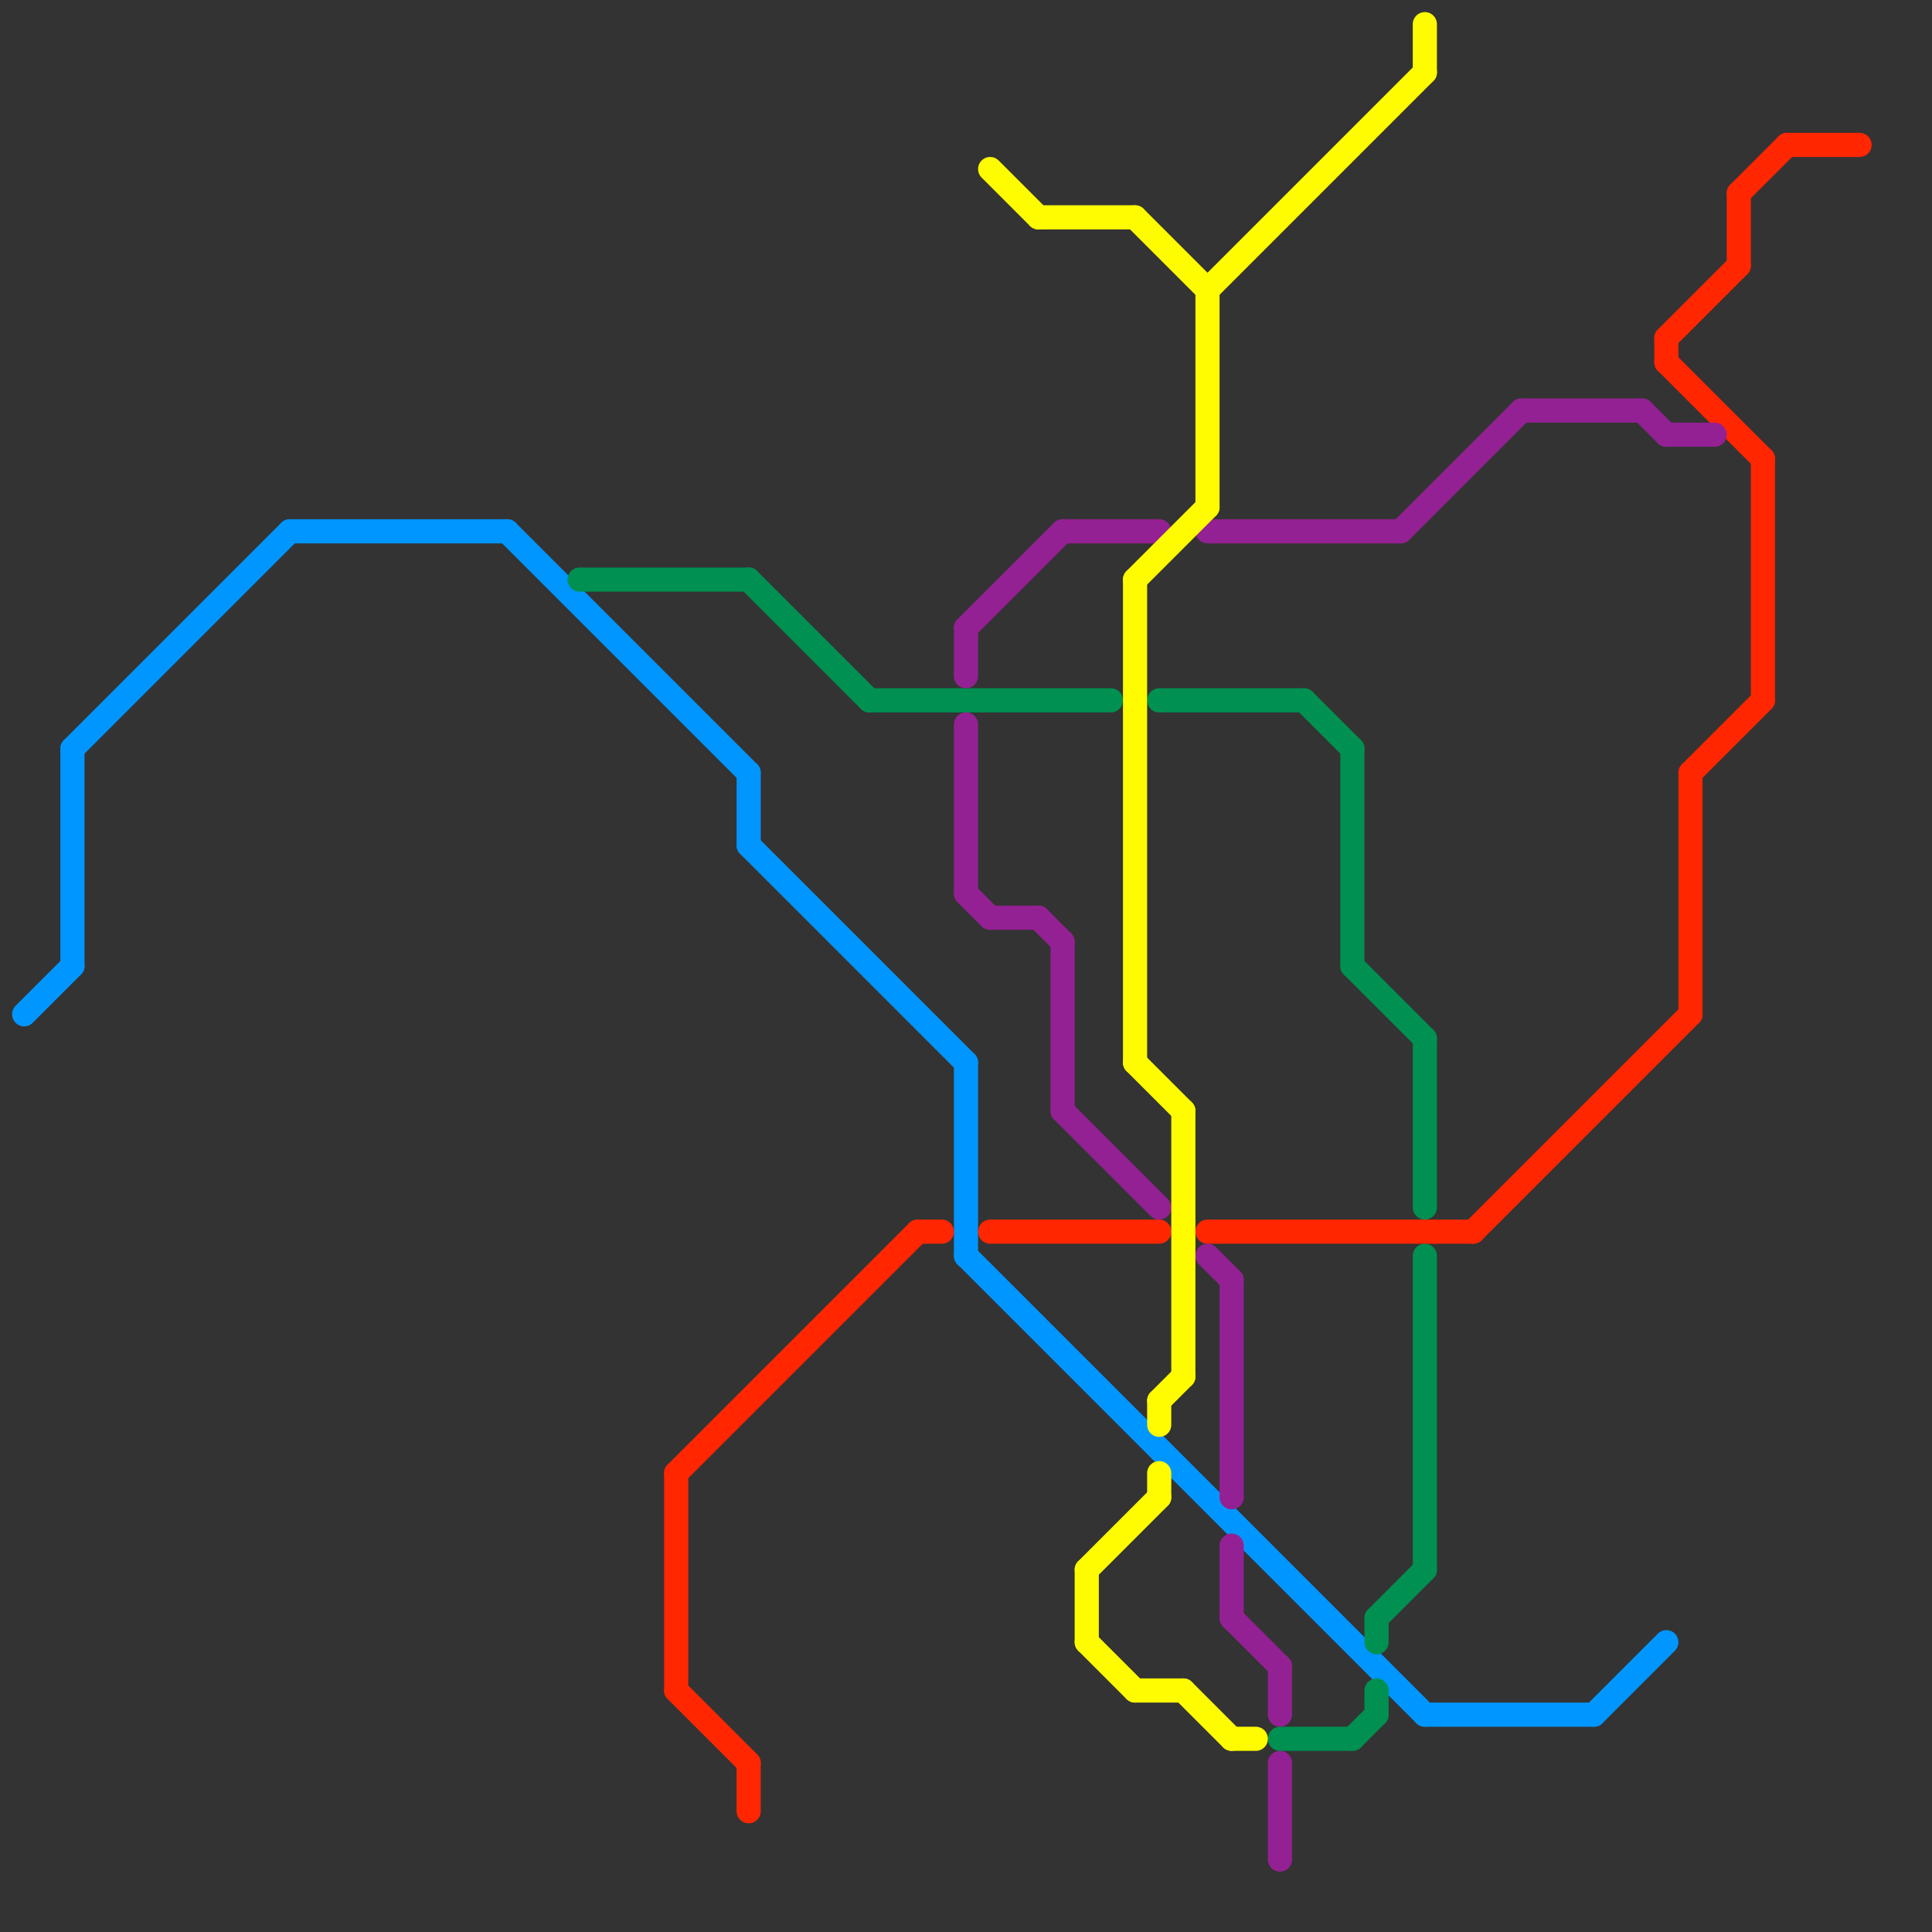 
<svg version="1.1" xmlns="http://www.w3.org/2000/svg" viewBox="0 0 80 80">
<rect x="0" y="0" width="80" height="80" fill="#333333" stroke="none"/>
<style>text { font: 1px Helvetica; font-weight: 600; white-space: pre; dominant-baseline: central; } line { stroke-width: 1; fill: none; stroke-linecap: round; stroke-linejoin: round; } .c0 { stroke: #0096ff } .c1 { stroke: #009051 } .c2 { stroke: #ff2600 } .c3 { stroke: #942193 } .c4 { stroke: #fffb00 }</style><defs><g id="wm-xf"><circle r="1.2" fill="#000"/><circle r="0.9" fill="#fff"/><circle r="0.6" fill="#000"/><circle r="0.3" fill="#fff"/></g><g id="wm"><circle r="0.6" fill="#000"/><circle r="0.3" fill="#fff"/></g></defs><line class="c0" x1="12" y1="22" x2="21" y2="22"/><line class="c0" x1="59" y1="71" x2="66" y2="71"/><line class="c0" x1="31" y1="35" x2="40" y2="44"/><line class="c0" x1="66" y1="71" x2="69" y2="68"/><line class="c0" x1="3" y1="31" x2="12" y2="22"/><line class="c0" x1="31" y1="32" x2="31" y2="35"/><line class="c0" x1="21" y1="22" x2="31" y2="32"/><line class="c0" x1="40" y1="52" x2="59" y2="71"/><line class="c0" x1="1" y1="42" x2="3" y2="40"/><line class="c0" x1="3" y1="31" x2="3" y2="40"/><line class="c0" x1="40" y1="44" x2="40" y2="52"/><line class="c1" x1="31" y1="24" x2="36" y2="29"/><line class="c1" x1="56" y1="72" x2="57" y2="71"/><line class="c1" x1="48" y1="29" x2="54" y2="29"/><line class="c1" x1="53" y1="72" x2="56" y2="72"/><line class="c1" x1="56" y1="31" x2="56" y2="40"/><line class="c1" x1="57" y1="67" x2="59" y2="65"/><line class="c1" x1="24" y1="24" x2="31" y2="24"/><line class="c1" x1="59" y1="43" x2="59" y2="50"/><line class="c1" x1="54" y1="29" x2="56" y2="31"/><line class="c1" x1="56" y1="40" x2="59" y2="43"/><line class="c1" x1="59" y1="52" x2="59" y2="65"/><line class="c1" x1="36" y1="29" x2="46" y2="29"/><line class="c1" x1="57" y1="70" x2="57" y2="71"/><line class="c1" x1="57" y1="67" x2="57" y2="68"/><line class="c2" x1="69" y1="14" x2="69" y2="15"/><line class="c2" x1="50" y1="51" x2="61" y2="51"/><line class="c2" x1="41" y1="51" x2="48" y2="51"/><line class="c2" x1="28" y1="61" x2="28" y2="70"/><line class="c2" x1="70" y1="32" x2="73" y2="29"/><line class="c2" x1="70" y1="32" x2="70" y2="42"/><line class="c2" x1="69" y1="15" x2="73" y2="19"/><line class="c2" x1="69" y1="14" x2="72" y2="11"/><line class="c2" x1="28" y1="61" x2="38" y2="51"/><line class="c2" x1="61" y1="51" x2="70" y2="42"/><line class="c2" x1="74" y1="6" x2="77" y2="6"/><line class="c2" x1="73" y1="19" x2="73" y2="29"/><line class="c2" x1="72" y1="8" x2="74" y2="6"/><line class="c2" x1="38" y1="51" x2="39" y2="51"/><line class="c2" x1="72" y1="8" x2="72" y2="11"/><line class="c2" x1="28" y1="70" x2="31" y2="73"/><line class="c2" x1="31" y1="73" x2="31" y2="75"/><line class="c3" x1="51" y1="67" x2="53" y2="69"/><line class="c3" x1="51" y1="64" x2="51" y2="67"/><line class="c3" x1="50" y1="52" x2="51" y2="53"/><line class="c3" x1="40" y1="37" x2="41" y2="38"/><line class="c3" x1="43" y1="38" x2="44" y2="39"/><line class="c3" x1="44" y1="39" x2="44" y2="46"/><line class="c3" x1="63" y1="17" x2="68" y2="17"/><line class="c3" x1="50" y1="22" x2="58" y2="22"/><line class="c3" x1="40" y1="30" x2="40" y2="37"/><line class="c3" x1="51" y1="53" x2="51" y2="62"/><line class="c3" x1="69" y1="18" x2="71" y2="18"/><line class="c3" x1="40" y1="26" x2="40" y2="28"/><line class="c3" x1="68" y1="17" x2="69" y2="18"/><line class="c3" x1="53" y1="73" x2="53" y2="77"/><line class="c3" x1="44" y1="46" x2="48" y2="50"/><line class="c3" x1="41" y1="38" x2="43" y2="38"/><line class="c3" x1="44" y1="22" x2="48" y2="22"/><line class="c3" x1="40" y1="26" x2="44" y2="22"/><line class="c3" x1="53" y1="69" x2="53" y2="71"/><line class="c3" x1="58" y1="22" x2="63" y2="17"/><line class="c4" x1="50" y1="12" x2="50" y2="21"/><line class="c4" x1="43" y1="9" x2="47" y2="9"/><line class="c4" x1="47" y1="70" x2="49" y2="70"/><line class="c4" x1="47" y1="24" x2="47" y2="44"/><line class="c4" x1="48" y1="61" x2="48" y2="62"/><line class="c4" x1="45" y1="65" x2="45" y2="68"/><line class="c4" x1="47" y1="24" x2="50" y2="21"/><line class="c4" x1="47" y1="9" x2="50" y2="12"/><line class="c4" x1="48" y1="58" x2="48" y2="59"/><line class="c4" x1="49" y1="46" x2="49" y2="57"/><line class="c4" x1="49" y1="70" x2="51" y2="72"/><line class="c4" x1="41" y1="7" x2="43" y2="9"/><line class="c4" x1="48" y1="58" x2="49" y2="57"/><line class="c4" x1="59" y1="1" x2="59" y2="3"/><line class="c4" x1="45" y1="68" x2="47" y2="70"/><line class="c4" x1="47" y1="44" x2="49" y2="46"/><line class="c4" x1="45" y1="65" x2="48" y2="62"/><line class="c4" x1="50" y1="12" x2="59" y2="3"/><line class="c4" x1="51" y1="72" x2="52" y2="72"/>
</svg>
